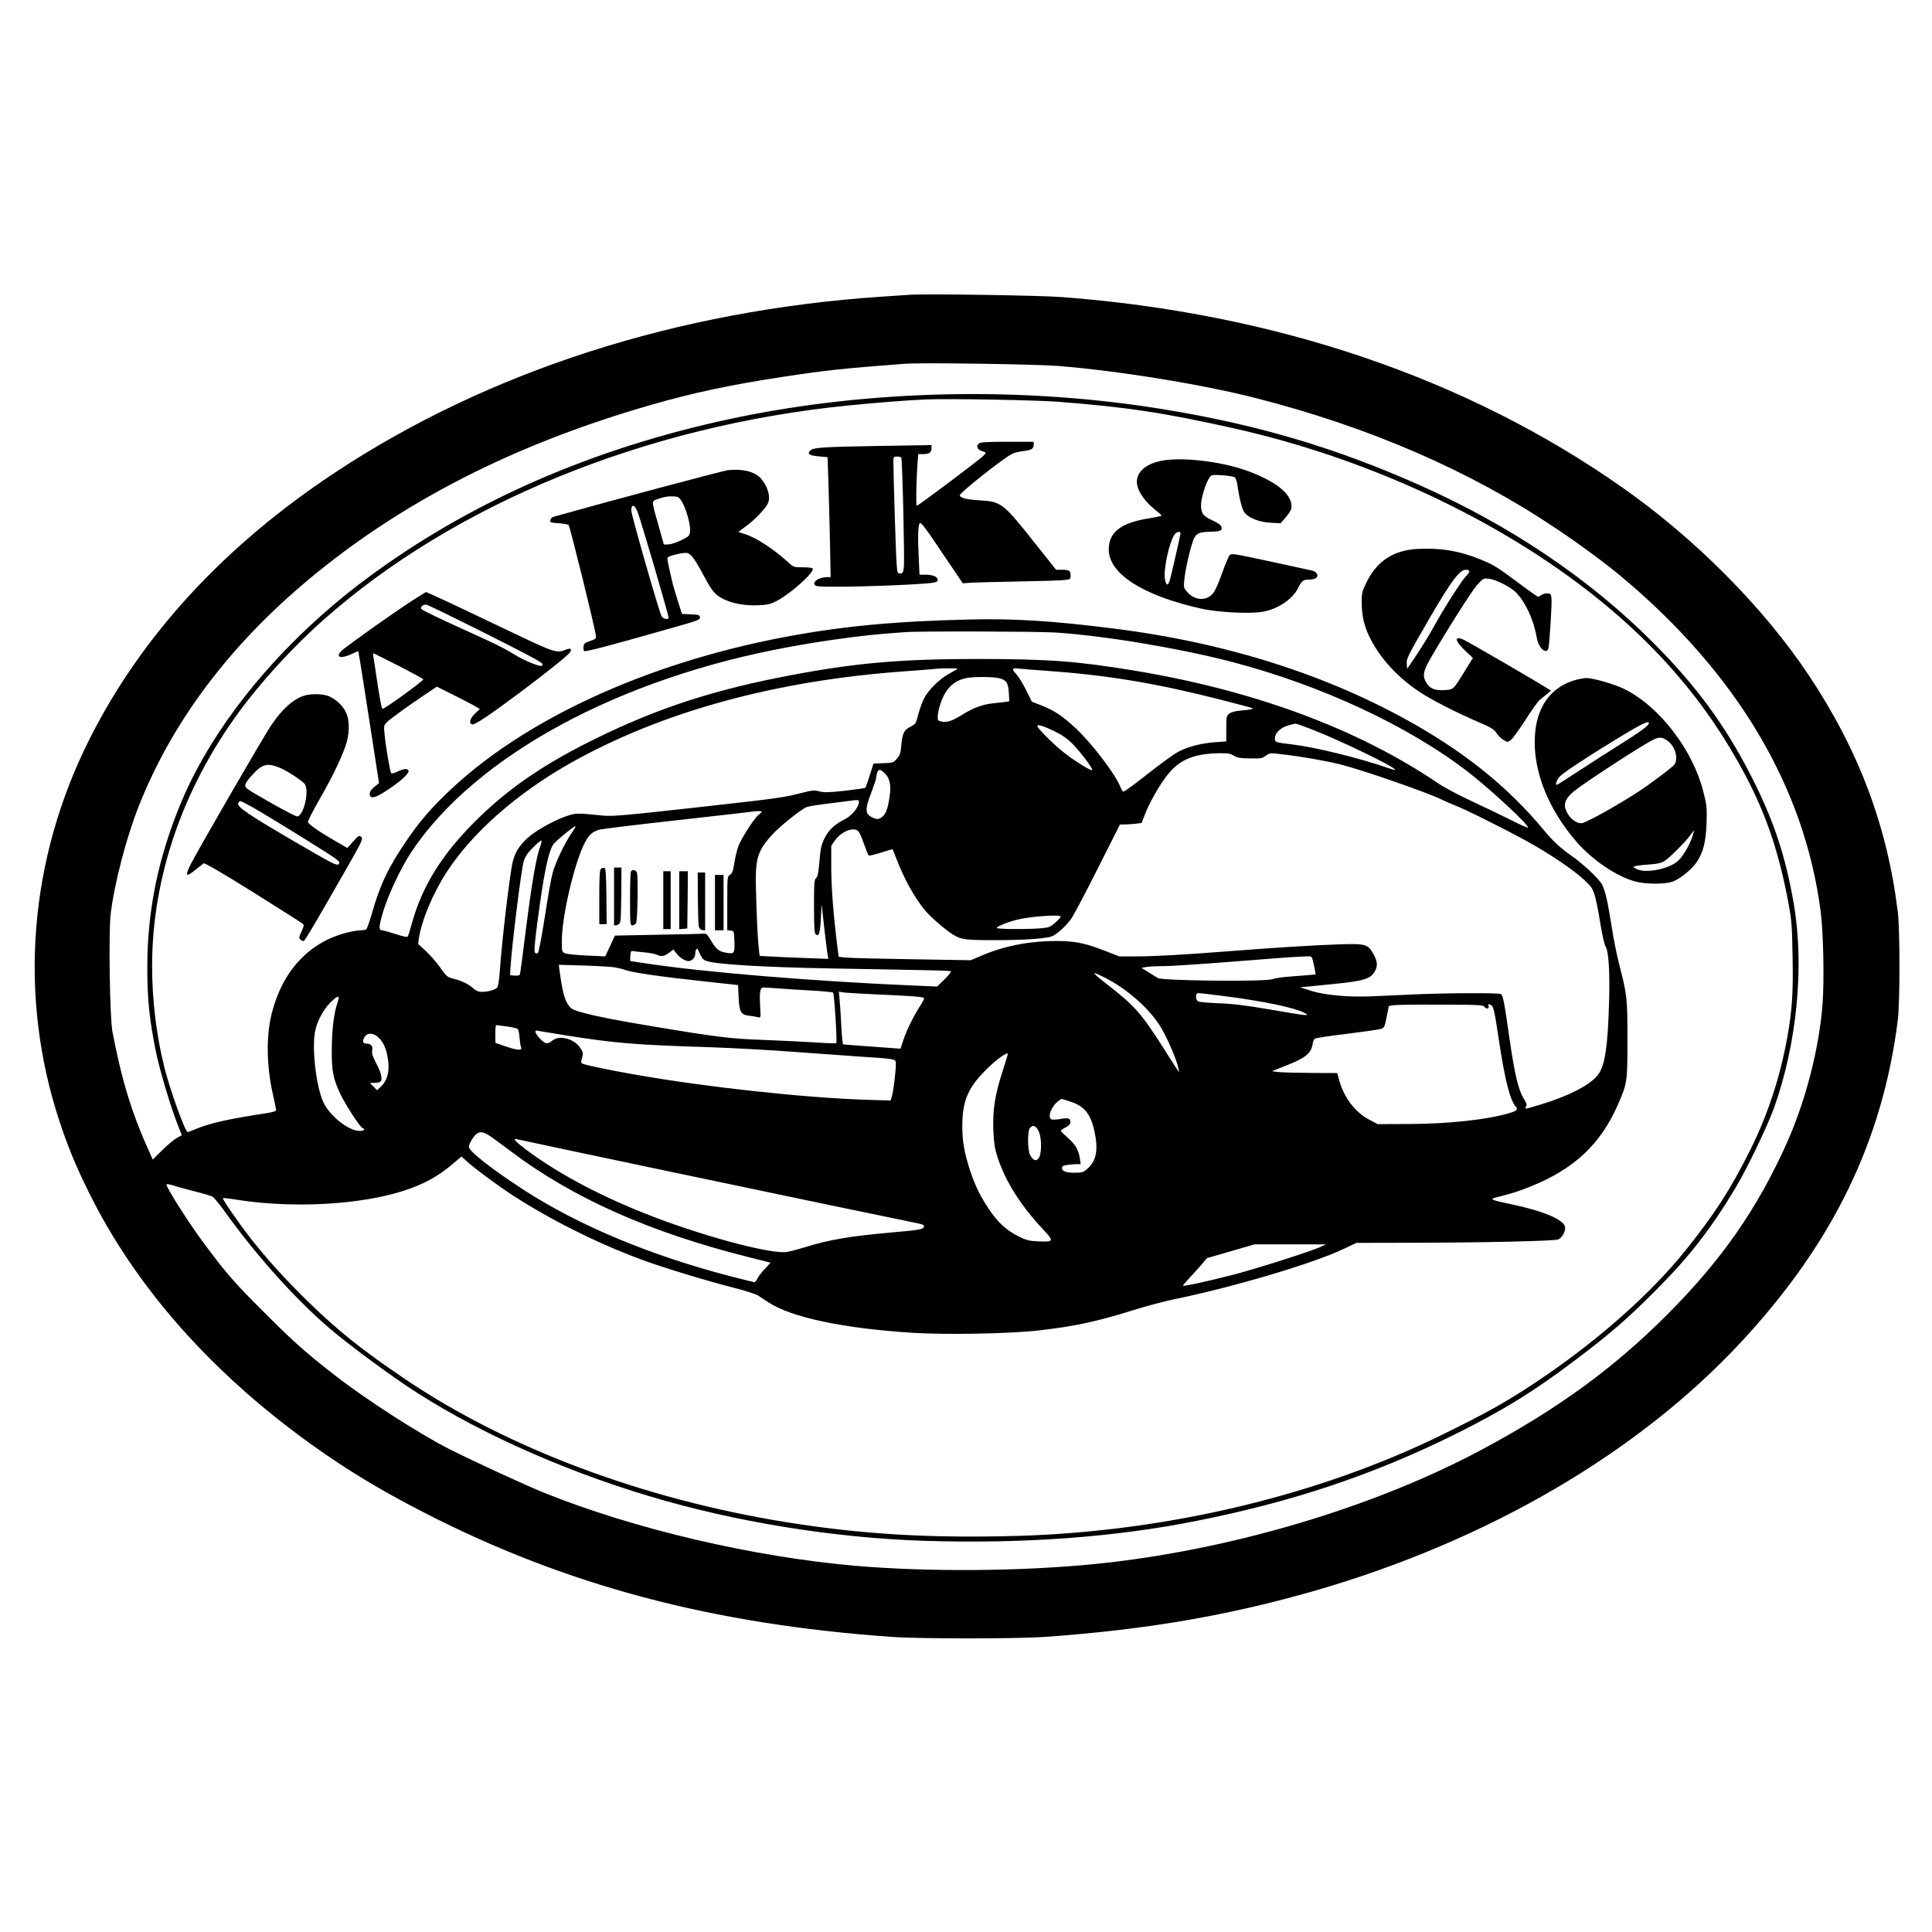 <?xml version="1.0" standalone="no"?>
<!DOCTYPE svg PUBLIC "-//W3C//DTD SVG 20010904//EN"
 "http://www.w3.org/TR/2001/REC-SVG-20010904/DTD/svg10.dtd">
<svg version="1.0" xmlns="http://www.w3.org/2000/svg"
 width="1570pt" height="1570pt" viewBox="0 0 1570 1570"
 preserveAspectRatio="xMidYMid meet">
<g transform="translate(0,1570) scale(0.1,-0.1)"
fill="#000000" stroke="none">
<path d="M7385 13304 c-27 -2 -122 -8 -210 -14 -1670 -111 -3209 -606 -4460
-1435 -892 -591 -1561 -1317 -1984 -2154 -497 -983 -585 -2092 -247 -3115 67
-202 129 -354 231 -561 379 -775 1000 -1479 1821 -2067 288 -206 553 -366 909
-549 1154 -593 2342 -908 3805 -1011 227 -16 1013 -16 1240 0 820 58 1493 173
2197 376 1405 406 2630 1122 3467 2026 741 798 1145 1631 1268 2610 18 141 18
737 0 880 -86 699 -317 1313 -725 1925 -367 550 -922 1109 -1517 1526 -1262
886 -2818 1414 -4552 1545 -189 14 -1113 28 -1243 18z m1215 -578 c486 -39
1169 -149 1605 -261 921 -235 1740 -590 2436 -1057 191 -127 406 -286 534
-393 939 -785 1488 -1708 1620 -2720 22 -168 30 -554 16 -749 -27 -362 -136
-786 -290 -1133 -241 -537 -531 -954 -976 -1399 -428 -429 -884 -762 -1492
-1088 -887 -477 -2068 -827 -3158 -936 -599 -59 -1343 -65 -1935 -15 -836 72
-1807 299 -2545 597 -139 56 -571 255 -759 350 -242 122 -675 400 -931 599
-238 185 -338 273 -579 515 -240 239 -302 310 -482 551 -124 165 -323 478
-311 489 3 3 27 -1 54 -9 26 -9 104 -30 173 -48 69 -17 135 -37 146 -43 12 -6
59 -63 104 -126 252 -352 572 -709 851 -947 135 -115 413 -323 611 -457 520
-352 1249 -685 1983 -904 695 -209 1498 -339 2230 -363 800 -26 1549 28 2220
162 783 156 1430 373 2090 699 388 192 646 350 983 605 285 215 423 334 658
570 274 275 448 499 648 833 94 157 255 492 311 645 189 528 250 1161 160
1673 -68 388 -165 678 -348 1034 -211 412 -446 730 -796 1081 -521 521 -1163
952 -1907 1282 -670 297 -1292 482 -2039 606 -1156 193 -2412 168 -3535 -70
-1136 -241 -2136 -679 -2975 -1304 -683 -509 -1232 -1170 -1501 -1811 -187
-447 -277 -880 -277 -1344 0 -258 16 -416 68 -677 32 -160 127 -477 189 -628
l24 -60 -42 -23 c-22 -13 -76 -57 -118 -99 l-77 -76 -26 59 c-145 320 -225
582 -301 979 -22 114 -32 803 -15 954 30 251 128 628 232 888 269 677 731
1293 1369 1827 759 636 1679 1106 2785 1424 345 100 657 166 1085 231 351 53
483 67 985 105 137 10 1053 -3 1245 -18z m0 -291 c564 -44 858 -89 1427 -216
1023 -229 2021 -679 2799 -1261 601 -450 1040 -955 1360 -1563 171 -325 274
-634 350 -1048 23 -124 27 -176 31 -417 6 -299 -4 -441 -42 -654 -58 -326
-160 -636 -301 -919 -163 -325 -285 -515 -522 -812 -295 -369 -745 -764 -1252
-1098 -222 -146 -367 -227 -714 -398 -1008 -498 -2244 -794 -3461 -830 -717
-20 -1267 12 -1890 112 -1159 187 -2261 600 -3090 1160 -353 238 -554 399
-799 639 -184 181 -316 326 -450 495 -95 120 -242 332 -235 339 2 2 58 -4 124
-15 450 -70 1000 -39 1350 76 163 53 276 116 398 220 l67 57 44 -40 c61 -56
250 -196 373 -276 305 -198 690 -390 1038 -519 183 -68 527 -173 778 -237 81
-21 160 -47 176 -57 15 -10 52 -34 82 -54 185 -124 615 -215 1179 -250 275
-17 807 -7 1035 21 294 35 463 72 763 166 96 30 240 68 320 85 487 100 1134
292 1381 410 l104 49 441 1 c610 1 1165 14 1198 27 32 13 60 63 56 100 -7 60
-179 133 -443 187 -161 34 -173 40 -115 55 134 34 175 47 275 87 356 142 574
346 714 670 75 172 76 181 76 528 0 339 -2 357 -70 620 -18 72 -45 207 -59
300 -30 193 -51 284 -76 335 -24 47 -148 164 -250 236 -90 63 -150 118 -225
209 -277 334 -611 608 -1044 856 -709 405 -1538 668 -2464 783 -485 61 -794
80 -1147 72 -618 -14 -1042 -54 -1510 -142 -1131 -213 -2136 -677 -2750 -1271
-136 -131 -225 -235 -322 -378 -153 -223 -220 -365 -288 -605 -18 -63 -38
-118 -44 -122 -6 -4 -27 -8 -47 -8 -20 0 -71 -9 -115 -20 -302 -78 -517 -308
-605 -652 -47 -185 -44 -427 8 -658 14 -63 26 -121 27 -129 1 -11 -22 -18 -84
-28 -297 -45 -451 -79 -567 -127 -35 -14 -65 -26 -68 -26 -20 0 -143 341 -190
529 -64 256 -99 543 -99 821 0 713 245 1433 702 2059 179 246 444 536 692 755
1065 944 2612 1576 4264 1741 244 24 485 43 631 49 183 8 892 -5 1075 -19z
m-25 -1875 c394 -25 1012 -128 1440 -240 726 -190 1438 -523 1920 -897 185
-144 497 -434 482 -449 -2 -3 -65 25 -138 62 -74 37 -218 106 -321 154 -103
48 -227 114 -275 147 -653 442 -1494 753 -2468 914 -473 77 -684 93 -1265 94
-624 0 -989 -31 -1518 -131 -623 -117 -1082 -266 -1587 -514 -410 -201 -693
-392 -954 -645 -291 -282 -462 -553 -547 -869 -13 -49 -27 -93 -32 -98 -5 -5
-49 5 -99 22 -50 16 -98 30 -107 30 -30 0 -29 29 8 153 42 140 146 359 231
487 522 780 1691 1413 3076 1664 273 50 552 88 764 106 72 5 148 12 170 13
102 9 1078 6 1220 -3z m-795 -294 c0 -3 -28 -20 -62 -38 -80 -42 -177 -137
-211 -208 -15 -30 -35 -88 -46 -129 -18 -72 -20 -75 -63 -97 -53 -27 -64 -50
-74 -152 -5 -62 -11 -79 -36 -108 -28 -32 -33 -33 -110 -36 l-80 -3 -30 -95
c-16 -52 -33 -98 -36 -102 -4 -3 -79 -14 -166 -24 -131 -14 -167 -15 -207 -5
-43 11 -58 10 -146 -13 -150 -38 -177 -42 -875 -120 -557 -62 -665 -71 -733
-64 -213 21 -220 21 -280 3 -94 -26 -268 -121 -335 -182 -71 -65 -103 -116
-124 -198 -22 -90 -89 -651 -104 -882 -5 -73 -14 -128 -21 -137 -16 -19 -73
-36 -124 -36 -30 0 -48 8 -79 35 -41 34 -86 55 -165 75 -36 9 -49 20 -96 88
-30 42 -83 103 -117 134 l-62 57 6 46 c23 149 116 371 229 543 208 318 566
633 994 876 744 421 1673 676 2728 751 121 9 229 17 240 19 31 5 185 7 185 2z
m710 -16 c499 -35 888 -99 1410 -231 150 -38 276 -72 278 -74 8 -7 -20 -13
-93 -19 -46 -4 -78 -12 -95 -25 -24 -18 -25 -23 -25 -122 l0 -104 -85 -6
c-115 -8 -222 -35 -301 -76 -36 -18 -150 -101 -254 -183 -103 -82 -192 -147
-198 -143 -5 3 -16 22 -24 42 -42 103 -227 345 -355 467 -109 102 -176 148
-279 189 l-84 33 -47 95 c-26 52 -61 109 -78 127 -43 46 -39 54 28 46 31 -3
122 -11 202 -16z m-381 -59 c66 -13 85 -38 89 -120 l4 -70 -33 -5 c-19 -3 -62
-8 -96 -11 -85 -8 -162 -36 -250 -91 -85 -53 -125 -66 -170 -58 -29 6 -33 10
-33 38 0 18 7 57 16 87 40 136 108 207 217 229 56 11 201 11 256 1z m2543
-415 c237 -91 701 -317 685 -332 -2 -2 -30 5 -63 17 -224 78 -589 168 -769
189 -143 17 -145 17 -145 51 0 41 45 85 105 103 28 8 55 15 62 15 7 1 63 -19
125 -43z m-2084 -18 c59 -28 102 -58 146 -101 61 -61 171 -206 162 -215 -9 -9
-134 68 -222 136 -88 68 -224 203 -224 222 0 16 48 2 138 -42z m1458 -199 c28
-17 52 -21 132 -22 88 -2 100 0 129 22 31 23 32 23 135 11 149 -17 368 -55
479 -84 188 -49 705 -229 811 -282 26 -13 75 -34 110 -48 78 -29 403 -191 586
-292 182 -100 374 -230 461 -310 64 -59 73 -73 91 -132 11 -37 31 -139 45
-227 14 -88 33 -170 41 -183 26 -39 37 -201 30 -447 -10 -363 -33 -521 -87
-595 -60 -83 -236 -175 -467 -245 -132 -40 -136 -41 -121 -17 9 14 5 27 -20
67 -43 70 -73 198 -116 495 -41 289 -51 341 -68 352 -17 11 -459 9 -707 -3
-113 -5 -263 -12 -335 -15 -192 -9 -389 9 -500 44 l-90 29 65 6 c36 4 135 14
220 22 228 23 285 40 320 98 27 43 25 83 -8 142 -45 82 -63 88 -279 81 -204
-7 -527 -27 -898 -56 -376 -29 -584 -41 -745 -42 l-145 0 -115 45 c-166 65
-249 81 -405 80 -218 -1 -421 -42 -602 -120 l-84 -36 -484 8 c-266 4 -507 10
-537 14 l-53 6 -7 55 c-35 276 -52 497 -53 661 l0 186 29 42 c36 52 100 91
149 91 42 0 50 -12 93 -132 14 -40 29 -76 33 -80 3 -4 48 7 99 23 52 17 95 29
96 27 1 -2 15 -37 31 -78 58 -154 149 -319 229 -414 49 -60 175 -168 234 -203
65 -39 100 -43 342 -43 224 0 408 12 457 31 44 17 120 87 163 151 22 33 119
217 215 409 l176 349 37 0 c20 0 60 3 88 6 l51 6 28 72 c33 87 111 226 172
306 100 134 219 186 432 189 69 1 90 -3 117 -20z m-2828 -152 c33 -35 44 -93
32 -174 -17 -120 -34 -158 -77 -182 -18 -9 -30 -9 -55 2 -71 30 -73 64 -13
219 19 50 35 98 35 108 0 10 4 30 10 45 11 29 28 25 68 -18z m-218 -225 c0
-39 -58 -111 -112 -138 -85 -42 -134 -88 -168 -157 -26 -53 -32 -81 -41 -187
-8 -95 -15 -127 -27 -136 -15 -11 -17 -39 -17 -228 0 -159 3 -218 13 -227 26
-27 37 8 43 134 3 67 6 113 7 102 9 -93 43 -386 48 -409 l6 -28 -168 6 c-93 3
-219 9 -280 12 l-111 6 -6 51 c-14 117 -29 539 -24 636 7 130 35 192 132 298
58 64 214 190 272 221 11 7 77 19 145 27 67 8 152 19 188 24 98 13 100 13 100
-7z m-790 -78 c0 -3 -12 -16 -27 -27 -35 -28 -138 -189 -163 -253 -10 -29 -25
-89 -32 -134 -10 -66 -17 -86 -35 -98 -23 -14 -23 -17 -23 -232 l0 -219 28 -3
c27 -3 27 -3 30 -89 3 -99 0 -104 -73 -90 -55 10 -77 29 -119 101 -27 45 -37
55 -57 53 -13 -2 -181 -6 -373 -9 l-349 -7 -39 -85 -40 -84 -152 7 c-83 4
-162 12 -176 19 -24 11 -25 14 -24 111 2 200 105 632 187 788 34 65 63 90 122
106 22 5 306 40 630 76 325 36 597 67 605 69 25 6 80 6 80 0z m-1543 -171
c-55 -77 -137 -249 -158 -333 -11 -42 -39 -201 -62 -353 -24 -152 -48 -282
-55 -289 -9 -9 -15 -9 -24 0 -9 9 -5 61 16 224 54 418 93 606 136 661 25 31
171 150 177 143 2 -2 -11 -26 -30 -53z m-257 -111 c-32 -83 -69 -303 -116
-672 -24 -195 -46 -361 -49 -368 -3 -9 -18 -12 -42 -10 l-38 3 3 55 c9 171 89
816 109 875 11 35 33 67 74 107 31 32 62 58 67 58 6 0 2 -22 -8 -48z m4230
-571 c0 -5 -20 -27 -45 -49 -41 -36 -50 -40 -121 -46 -112 -9 -354 -7 -354 3
0 12 82 46 160 66 106 28 360 46 360 26z m-2931 -305 c15 -33 27 -46 52 -55
81 -28 462 -51 1019 -61 909 -16 960 -17 967 -24 4 -4 -20 -33 -52 -65 l-60
-58 -185 8 c-794 33 -1706 108 -2174 179 -71 11 -131 20 -133 20 -2 0 -3 19
-1 43 2 31 7 41 18 39 8 -2 51 -7 95 -11 44 -4 90 -13 102 -19 34 -18 61 -14
99 15 l36 27 25 -32 c26 -34 71 -62 99 -62 27 0 54 30 54 60 0 24 7 40 17 40
2 0 12 -20 22 -44z m4980 -53 c5 -21 13 -54 16 -74 l7 -37 -59 -6 c-32 -3
-101 -8 -153 -12 -52 -3 -115 -13 -140 -21 -64 -22 -894 -13 -931 9 -13 8 -49
30 -79 49 l-54 34 39 7 c22 4 90 7 150 7 61 1 306 17 545 36 417 33 497 39
602 43 47 2 47 2 57 -35z m-5679 -53 c30 -5 74 -15 97 -24 54 -20 306 -56 644
-92 l267 -29 4 -97 c6 -124 18 -144 90 -153 29 -3 62 -9 72 -12 18 -5 19 0 13
89 -6 104 -1 144 18 152 7 2 59 0 116 -5 57 -5 182 -13 277 -18 96 -5 178 -13
182 -17 10 -10 34 -403 26 -411 -3 -3 -88 0 -188 7 -101 6 -289 15 -418 20
-244 8 -374 24 -865 106 -301 50 -466 82 -578 112 -83 22 -103 31 -122 56 -39
52 -54 112 -80 304 l-4 32 197 -6 c108 -3 222 -10 252 -14z m3981 -81 c189
-94 376 -260 466 -413 53 -90 129 -268 139 -328 l6 -33 -23 35 c-13 19 -63 97
-111 174 -175 273 -229 334 -445 502 -136 105 -143 119 -32 63z m-1866 -139
c324 -14 405 -21 405 -32 0 -6 -17 -38 -39 -72 -54 -87 -104 -190 -131 -270
l-22 -68 -82 6 c-44 3 -150 11 -233 17 l-153 12 -4 31 c-3 17 -8 83 -11 146
-3 63 -8 146 -12 184 l-6 68 29 -6 c16 -3 133 -10 259 -16z m2846 -15 c317
-41 569 -93 649 -136 53 -28 24 -25 -277 27 -203 35 -305 47 -418 51 -82 3
-158 10 -167 15 -25 12 -25 68 0 68 10 0 106 -11 213 -25z m-7206 -46 c-31
-86 -48 -223 -49 -384 -1 -181 11 -239 69 -364 43 -89 159 -269 180 -277 28
-11 15 -24 -23 -24 -88 0 -240 119 -293 230 -59 122 -97 444 -68 582 16 79 66
172 121 228 63 64 83 67 63 9z m9320 -43 c15 -20 40 -12 31 10 -6 16 -4 17 18
8 22 -8 31 -47 66 -284 48 -320 91 -491 137 -542 21 -23 10 -35 -50 -53 -180
-54 -497 -88 -817 -89 l-255 -1 -64 34 c-117 61 -208 178 -247 319 l-17 62
-211 1 c-116 1 -236 4 -266 7 l-54 7 123 49 c145 57 195 97 206 163 3 23 12
47 19 52 7 6 125 24 263 40 137 17 262 35 276 40 28 11 29 14 50 121 l13 65
39 6 c22 4 194 6 383 5 322 -1 344 -2 357 -20z m-7948 -157 c43 -6 83 -15 89
-20 7 -5 14 -38 16 -72 3 -34 8 -70 13 -79 11 -27 -34 -23 -130 10 l-79 27 -1
73 c0 39 3 72 7 72 3 0 42 -5 85 -11z m488 -74 c395 -62 554 -76 1165 -95 179
-6 469 -22 645 -35 176 -13 426 -31 555 -40 323 -21 310 -18 310 -63 0 -55
-19 -212 -31 -256 l-11 -39 -201 6 c-499 16 -1299 103 -1867 203 -233 40 -432
83 -444 94 -4 5 -3 24 4 44 8 27 8 40 -1 58 -22 44 -62 78 -111 94 -56 18 -98
14 -135 -16 -36 -28 -51 -25 -95 20 -41 44 -49 71 -20 64 9 -2 116 -19 237
-39z m-1535 -11 c41 -35 66 -86 80 -165 20 -108 1 -186 -57 -242 l-29 -27 -29
30 -29 30 31 0 c17 0 38 3 47 6 28 11 19 68 -25 150 -32 62 -39 84 -34 110 6
36 -12 54 -54 54 -25 0 -28 26 -5 58 21 30 65 29 104 -4z m5120 -140 c0 -4
-20 -68 -44 -143 -61 -190 -80 -310 -74 -474 5 -107 11 -148 33 -217 65 -201
189 -397 382 -602 78 -83 74 -91 -41 -86 -84 3 -102 8 -169 41 -97 48 -170
115 -239 219 -73 109 -112 188 -153 311 -48 145 -65 241 -65 364 0 192 40 298
162 428 91 98 208 187 208 159z m505 -385 c117 -36 169 -101 200 -248 31 -147
14 -235 -59 -299 -33 -29 -43 -32 -102 -32 -73 0 -104 12 -104 39 0 14 10 20
46 25 26 3 60 6 77 6 l29 0 -7 47 c-10 69 -38 115 -100 169 -30 26 -55 51 -55
55 0 4 17 16 38 26 22 11 38 26 40 39 5 35 -16 43 -79 31 -31 -5 -64 -7 -73
-4 -36 14 -6 102 51 147 14 11 27 20 28 20 2 0 33 -9 70 -21z m-253 -245 c26
-60 23 -193 -5 -221 -21 -22 -45 -10 -67 33 -20 39 -21 194 -1 217 25 31 51
20 73 -29z m-4451 -42 c30 -21 103 -75 163 -120 498 -376 1128 -657 1926 -857
58 -14 122 -31 143 -36 l39 -10 -45 -48 c-25 -26 -52 -62 -61 -79 -9 -18 -20
-32 -24 -32 -4 0 -92 22 -197 49 -644 167 -1230 411 -1675 699 -262 170 -450
317 -450 353 0 11 11 37 25 59 45 72 78 76 156 22z m1444 -281 c1013 -213
1786 -374 2018 -421 45 -9 57 -15 55 -28 -4 -22 -39 -28 -259 -47 -337 -30
-512 -59 -707 -120 -59 -18 -125 -35 -148 -39 -118 -17 -577 100 -1004 256
-442 162 -834 364 -1118 578 -96 73 -112 94 -60 80 18 -5 569 -121 1223 -259z
m5300 -612 c-75 -36 -549 -187 -730 -232 -212 -54 -384 -91 -391 -85 -2 3 20
29 48 59 29 31 74 80 100 110 l46 55 194 56 193 56 290 0 290 0 -40 -19z"/>
<path d="M7956 12097 c-26 -19 -16 -50 19 -61 41 -14 41 -13 19 -37 -23 -27
-532 -409 -544 -409 -8 0 -4 207 6 348 l6 72 42 0 c48 0 66 13 66 49 l0 24
-437 -7 c-458 -8 -524 -12 -551 -39 -25 -26 -3 -39 75 -46 l68 -6 6 -180 c4
-99 9 -318 13 -487 l6 -308 -28 0 c-74 0 -134 -47 -90 -71 24 -13 421 -7 762
11 204 12 226 15 226 39 0 24 -41 41 -99 41 l-49 0 -7 155 c-8 157 -4 249 9
263 11 10 42 -30 203 -271 l147 -217 75 5 c42 2 218 7 391 10 173 3 336 8 363
12 45 5 47 7 47 38 0 38 -12 45 -75 45 l-43 0 -167 210 c-264 333 -276 343
-452 354 -112 7 -163 20 -163 42 0 21 355 302 425 336 17 9 57 18 89 22 68 8
86 19 86 52 l0 24 -213 0 c-160 0 -218 -3 -231 -13z m-632 -116 c9 -15 28
-830 21 -888 -6 -47 -9 -53 -30 -53 -22 0 -24 4 -29 83 -6 70 -26 718 -26 830
0 34 2 37 29 37 17 0 32 -4 35 -9z"/>
<path d="M9490 11963 c-178 -17 -279 -107 -245 -220 17 -58 72 -130 139 -183
31 -25 56 -47 56 -50 0 -3 -46 -13 -102 -22 -229 -36 -328 -113 -328 -253 0
-197 275 -374 747 -480 139 -32 406 -45 507 -26 120 22 238 101 282 188 32 63
43 73 89 73 54 0 82 19 67 47 -6 11 -22 23 -34 25 -13 3 -149 33 -303 66 -377
81 -360 79 -379 50 -8 -13 -33 -74 -55 -136 -22 -63 -51 -131 -65 -152 -49
-75 -152 -76 -216 -3 -32 35 -32 39 -26 102 9 94 59 303 82 342 22 38 45 46
139 48 72 2 90 10 80 41 -5 14 -28 31 -70 50 -77 34 -95 58 -95 125 0 55 36
174 66 220 18 27 19 28 106 23 48 -3 94 -11 102 -17 8 -6 17 -33 21 -59 15
-108 38 -198 56 -224 33 -46 120 -81 214 -86 l81 -4 41 46 c22 25 43 58 46 72
20 104 -105 213 -344 303 -192 72 -475 112 -659 94z m103 -599 c-5 -33 -77
-346 -86 -377 -15 -50 -30 -49 -40 4 -15 75 34 304 79 367 15 22 51 27 47 6z"/>
<path d="M5915 11879 c-44 -5 -983 -256 -1415 -378 -15 -4 -26 -16 -28 -28 -3
-19 3 -21 67 -25 39 -2 76 -9 82 -15 11 -11 218 -851 222 -902 2 -20 -5 -26
-48 -40 -43 -14 -50 -20 -53 -45 -2 -16 0 -32 5 -37 9 -9 265 60 761 202 166
47 183 54 180 73 -3 19 -11 21 -75 24 l-71 3 -36 112 c-19 62 -40 132 -45 157
-36 156 -41 182 -36 189 9 15 133 44 159 37 32 -8 60 -45 130 -175 76 -142 96
-165 169 -201 76 -37 178 -54 292 -48 66 3 90 10 140 36 120 65 307 235 289
263 -3 5 -39 9 -80 9 -72 0 -76 1 -117 39 -122 111 -262 202 -354 231 l-54 17
70 52 c67 50 146 132 170 178 27 52 -1 148 -61 210 -50 52 -148 75 -263 62z
m-378 -248 c34 -51 75 -189 71 -242 -3 -43 -4 -44 -70 -78 -38 -19 -85 -34
-105 -35 l-38 -1 -41 145 c-62 217 -61 206 -11 224 53 19 82 24 132 22 33 -1
43 -6 62 -35z m-354 -96 c33 -90 255 -849 251 -857 -10 -16 -44 -7 -58 15 -18
28 -246 824 -246 858 0 58 29 49 53 -16z"/>
<path d="M11515 11239 c-196 -12 -329 -101 -413 -277 -35 -72 -37 -83 -36
-167 1 -110 23 -196 75 -295 82 -157 221 -307 392 -421 96 -65 305 -171 493
-252 93 -40 115 -54 135 -84 13 -21 39 -46 57 -56 33 -20 34 -20 60 0 15 11
68 85 119 164 50 79 103 153 118 164 14 11 40 32 57 46 l32 26 -41 26 c-93 59
-631 371 -668 388 -79 36 -75 -7 10 -87 l64 -61 -62 -100 c-99 -161 -94 -156
-169 -161 -77 -5 -119 12 -148 61 -31 51 -25 90 26 181 121 212 344 565 388
613 49 54 51 55 94 50 59 -6 179 -67 224 -114 77 -80 142 -223 167 -368 11
-60 43 -105 75 -105 8 0 16 10 19 23 9 36 29 359 25 402 -3 35 -6 40 -30 43
-15 2 -38 -4 -50 -12 -12 -9 -26 -16 -29 -16 -4 0 -81 54 -170 121 -170 126
-193 140 -299 183 -171 70 -331 96 -515 85z m425 -182 c0 -8 -11 -24 -25 -37
-33 -31 -188 -274 -262 -410 -42 -76 -94 -161 -157 -255 l-61 -90 -3 37 c-4
46 2 58 196 393 168 288 234 375 285 375 16 0 27 -6 27 -13z"/>
<path d="M3408 10856 c-128 -77 -601 -411 -637 -449 -46 -50 1 -62 86 -22 l53
24 5 -22 c8 -39 23 -133 95 -597 l70 -454 -30 -24 c-37 -29 -52 -55 -44 -76
11 -29 52 -16 144 45 105 70 170 129 170 152 0 24 -41 22 -92 -4 -22 -11 -44
-17 -49 -12 -9 9 -44 210 -54 318 -7 68 -6 71 21 98 28 28 171 131 326 235
l78 52 132 -66 c73 -37 152 -77 175 -91 l42 -24 -39 -38 c-41 -39 -52 -77 -25
-88 21 -7 139 72 400 267 232 174 383 296 399 322 16 26 -1 34 -37 18 -70 -30
-93 -23 -432 139 -328 157 -588 280 -662 312 l-41 18 -54 -33z m471 -270 c365
-183 504 -256 526 -277 5 -6 5 -13 -1 -19 -12 -12 -143 41 -222 90 -79 49
-148 84 -367 183 -239 108 -376 174 -389 187 -16 16 15 42 42 35 14 -3 199
-93 411 -199z m-638 -298 c110 -56 199 -105 199 -108 0 -14 -312 -240 -331
-240 -8 0 -23 79 -49 255 -11 77 -23 152 -26 168 -3 15 -2 27 2 27 3 0 96 -46
205 -102z"/>
<path d="M12779 10167 c-186 -63 -293 -220 -306 -448 -17 -280 107 -594 340
-862 129 -148 331 -284 482 -322 82 -21 231 -21 293 -1 61 21 155 96 199 159
54 80 75 162 81 318 4 125 2 144 -26 255 -84 338 -357 694 -641 834 -79 40
-254 90 -310 90 -25 0 -76 -11 -112 -23z m619 -349 c-7 -19 -82 -74 -240 -172
-79 -50 -222 -141 -318 -204 -96 -63 -180 -117 -187 -119 -18 -7 -4 38 21 66
25 28 208 150 431 286 235 145 304 178 293 143z m152 -137 c66 -47 93 -152 53
-199 -17 -18 -112 -91 -222 -170 -147 -105 -492 -302 -530 -302 -53 0 -112 55
-131 122 -13 43 10 88 69 137 80 66 521 354 638 416 52 28 80 27 123 -4z m200
-787 c-26 -75 -84 -169 -125 -199 -73 -56 -234 -89 -310 -63 -22 7 -40 18 -40
23 0 6 40 13 90 17 149 11 148 11 247 106 50 48 104 106 120 130 16 23 31 42
33 42 2 0 -5 -25 -15 -56z"/>
<path d="M2466 10045 c-91 -32 -174 -109 -263 -240 -67 -100 -619 -1054 -659
-1140 -42 -88 -31 -95 46 -32 29 23 58 46 64 51 8 6 144 -73 402 -234 214
-134 395 -249 403 -256 13 -12 11 -20 -9 -64 -22 -46 -22 -52 -8 -66 9 -9 21
-13 27 -10 13 8 84 128 316 534 159 277 167 294 151 310 -17 16 -21 14 -66
-36 l-48 -53 -98 57 c-129 74 -218 136 -222 154 -1 8 39 87 89 175 102 177
173 321 214 435 37 101 39 214 6 282 -26 54 -77 102 -135 129 -49 22 -153 24
-210 4z m-188 -586 c54 -23 171 -99 196 -127 44 -50 -6 -268 -61 -266 -20 0
-350 184 -402 223 -32 24 -23 47 46 121 76 83 119 92 221 49z m-210 -328 c176
-102 632 -385 665 -413 26 -22 30 -29 19 -40 -15 -15 -44 0 -362 185 -381 223
-466 281 -454 311 3 9 11 16 18 16 6 0 57 -27 114 -59z"/>
<path d="M4882 8638 c-9 -9 -12 -71 -12 -230 l0 -218 30 0 30 0 -2 227 c-3
194 -5 228 -18 231 -9 1 -21 -3 -28 -10z"/>
<path d="M4990 8414 l0 -235 22 3 c14 2 25 13 29 28 4 14 7 118 8 233 l1 207
-30 0 -30 0 0 -236z"/>
<path d="M5126 8614 c-3 -9 -6 -110 -6 -225 0 -201 1 -209 20 -209 10 0 24 9
29 19 12 22 18 376 7 409 -8 25 -41 30 -50 6z"/>
<path d="M5390 8385 l0 -235 30 0 30 0 0 235 0 235 -30 0 -30 0 0 -235z"/>
<path d="M5520 8384 l0 -235 33 3 32 3 3 233 2 232 -35 0 -35 0 0 -236z"/>
<path d="M5671 8403 c1 -115 4 -219 8 -233 4 -15 15 -26 29 -28 l22 -3 0 235
0 236 -30 0 -30 0 1 -207z"/>
<path d="M5810 8365 l0 -225 35 0 35 0 0 225 0 225 -35 0 -35 0 0 -225z"/>
</g>
</svg>
